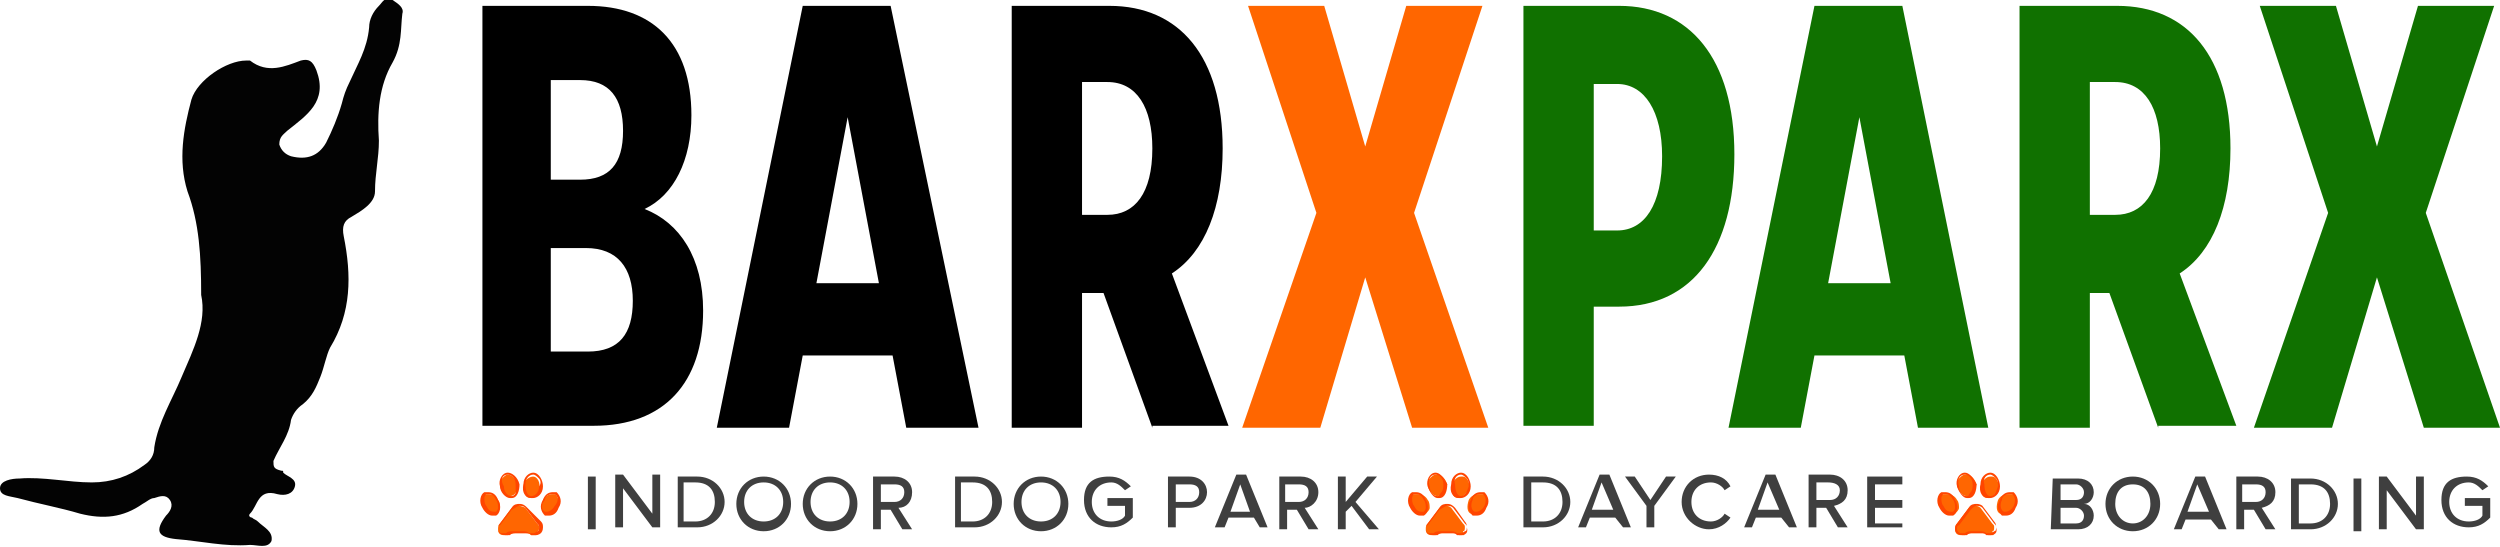 <?xml version="1.0" encoding="utf-8"?>
<!-- Generator: Adobe Illustrator 26.4.1, SVG Export Plug-In . SVG Version: 6.00 Build 0)  -->
<svg version="1.1" id="Logo" xmlns="http://www.w3.org/2000/svg" xmlns:xlink="http://www.w3.org/1999/xlink" x="0px" y="0px"
	 viewBox="0 0 128 28" style="enable-background:new 0 0 128 28;" xml:space="preserve">
<style type="text/css">
	.st0{fill:#3F3F3F;}
	.st1{fill:#FF6601;}
	.st2{fill:#FF4500;}
	.st3{fill:#030303;}
	.st4{fill:#FF6600;}
	.st5{fill:#107100;}
</style>
<path class="st0" d="M30.1,24.4h0.4v2.7h-0.4V24.4z"/>
<path class="st0" d="M31.9,25v2h-0.4v-2.7h0.4l1.5,2v-2h0.4v2.7h-0.4L31.9,25L31.9,25L31.9,25z"/>
<path class="st0" d="M34.7,24.4h1c0.8,0,1.4,0.6,1.4,1.3s-0.6,1.3-1.4,1.3h-1V24.4z M35.6,26.7c0.6,0,1-0.4,1-1s-0.3-1-1-1h-0.6v2
	C35.1,26.7,35.6,26.7,35.6,26.7z"/>
<path class="st0" d="M39.1,24.4c0.8,0,1.4,0.6,1.4,1.4s-0.6,1.4-1.4,1.4s-1.4-0.6-1.4-1.4S38.3,24.4,39.1,24.4z M39.1,24.7
	c-0.6,0-1,0.4-1,1s0.4,1,1,1s1-0.4,1-1S39.7,24.7,39.1,24.7z"/>
<path class="st0" d="M42.5,24.4c0.8,0,1.4,0.6,1.4,1.4s-0.6,1.4-1.4,1.4s-1.4-0.6-1.4-1.4S41.7,24.4,42.5,24.4z M42.5,24.7
	c-0.6,0-1,0.4-1,1s0.4,1,1,1s1-0.4,1-1S43.1,24.7,42.5,24.7z"/>
<path class="st0" d="M45.6,26.1h-0.5v1h-0.4v-2.7h1.1c0.5,0,0.9,0.3,0.9,0.8S46.4,26,46,26l0.7,1.1h-0.5L45.6,26.1L45.6,26.1
	L45.6,26.1z M45.8,24.8h-0.7v0.9h0.7c0.3,0,0.5-0.2,0.5-0.5S46.1,24.8,45.8,24.8C45.8,24.8,45.8,24.8,45.8,24.8z"/>
<path class="st0" d="M48.9,24.4h1c0.8,0,1.4,0.6,1.4,1.3s-0.6,1.3-1.4,1.3h-1V24.4z M49.8,26.7c0.6,0,1-0.4,1-1s-0.3-1-1-1h-0.6v2
	C49.3,26.7,49.8,26.7,49.8,26.7z"/>
<path class="st0" d="M53.3,24.4c0.8,0,1.4,0.6,1.4,1.4s-0.6,1.4-1.4,1.4s-1.4-0.6-1.4-1.4S52.5,24.4,53.3,24.4z M53.3,24.7
	c-0.6,0-1,0.4-1,1s0.4,1,1,1s1-0.4,1-1S53.9,24.7,53.3,24.7z"/>
<path class="st0" d="M56.8,24.4c0.5,0,0.8,0.2,1.1,0.5l-0.3,0.2c-0.2-0.2-0.4-0.4-0.7-0.4c-0.6,0-1,0.4-1,1s0.4,1,1,1
	c0.3,0,0.6-0.1,0.7-0.3v-0.5h-0.9v-0.4h1.3v1c-0.3,0.3-0.6,0.5-1.1,0.5c-0.8,0-1.4-0.5-1.4-1.4S56,24.4,56.8,24.4L56.8,24.4
	L56.8,24.4z"/>
<path class="st0" d="M59.8,24.4h1.1c0.6,0,0.9,0.4,0.9,0.8s-0.3,0.8-0.9,0.8h-0.7v1h-0.4L59.8,24.4L59.8,24.4L59.8,24.4z M60.9,24.8
	h-0.7v0.9h0.7c0.3,0,0.5-0.2,0.5-0.5S61.2,24.8,60.9,24.8C60.9,24.8,60.9,24.8,60.9,24.8z"/>
<path class="st0" d="M64.2,26.5h-1.3l-0.2,0.5h-0.5l1.1-2.7h0.5l1.1,2.7h-0.4L64.2,26.5L64.2,26.5z M63,26.2H64l-0.5-1.4L63,26.2
	L63,26.2L63,26.2z"/>
<path class="st0" d="M66.4,26.1h-0.5v1h-0.4v-2.7h1.1c0.5,0,0.9,0.3,0.9,0.8S67.1,26,66.8,26l0.7,1.1H67L66.4,26.1L66.4,26.1
	L66.4,26.1z M66.5,24.8h-0.7v0.9h0.7c0.3,0,0.5-0.2,0.5-0.5S66.8,24.8,66.5,24.8C66.5,24.8,66.5,24.8,66.5,24.8z"/>
<path class="st0" d="M69.2,25.9l-0.3,0.3v0.9h-0.4v-2.7h0.4v1.3l1.1-1.3h0.5l-1.1,1.3l1.2,1.4h-0.5L69.2,25.9L69.2,25.9L69.2,25.9z"
	/>
<path class="st0" d="M78,24.4h1c0.8,0,1.4,0.6,1.4,1.3S79.8,27,79,27h-1V24.4z M79,26.7c0.6,0,1-0.4,1-1s-0.3-1-1-1h-0.6v2H79z"/>
<path class="st0" d="M82.7,26.5h-1.3L81.2,27h-0.4l1.1-2.7h0.5l1.1,2.7h-0.4L82.7,26.5C82.7,26.5,82.7,26.5,82.7,26.5z M81.5,26.1
	h1.1L82,24.7C82,24.7,81.5,26.1,81.5,26.1z"/>
<path class="st0" d="M84.3,25.9l-1.1-1.5h0.5l0.8,1.2l0.8-1.2h0.5l-1.1,1.5V27h-0.4C84.3,27,84.3,25.9,84.3,25.9z"/>
<path class="st0" d="M86.1,25.7c0-0.8,0.6-1.4,1.4-1.4c0.5,0,0.9,0.2,1.1,0.6l-0.3,0.2c-0.1-0.2-0.4-0.4-0.7-0.4c-0.6,0-1,0.4-1,1
	s0.4,1,1,1c0.3,0,0.6-0.2,0.7-0.4l0.3,0.2c-0.2,0.3-0.6,0.6-1.1,0.6C86.8,27.1,86.1,26.5,86.1,25.7L86.1,25.7L86.1,25.7z"/>
<path class="st0" d="M91.2,26.5h-1.3L89.7,27h-0.4l1.1-2.7h0.5l1.1,2.7h-0.4L91.2,26.5C91.3,26.5,91.3,26.5,91.2,26.5z M90,26.1h1.1
	l-0.6-1.4L90,26.1L90,26.1L90,26.1z"/>
<path class="st0" d="M93.5,26h-0.5v1h-0.4v-2.7h1.1c0.5,0,0.9,0.3,0.9,0.8s-0.3,0.7-0.7,0.8l0.7,1.1h-0.5L93.5,26L93.5,26L93.5,26z
	 M93.6,24.7H93v0.9h0.7c0.3,0,0.5-0.2,0.5-0.5S93.9,24.7,93.6,24.7C93.6,24.7,93.6,24.7,93.6,24.7z"/>
<path class="st0" d="M95.6,24.4h1.8v0.4H96v0.8h1.4v0.4H96v0.8h1.4V27h-1.8V24.4C95.6,24.4,95.6,24.4,95.6,24.4z"/>
<path class="st0" d="M105.1,24.5h1.3c0.5,0,0.8,0.3,0.8,0.7c0,0.3-0.2,0.6-0.5,0.6c0.3,0,0.5,0.3,0.5,0.6c0,0.4-0.3,0.7-0.8,0.7H105
	L105.1,24.5L105.1,24.5L105.1,24.5z M106.3,25.6c0.3,0,0.4-0.2,0.4-0.4s-0.2-0.4-0.4-0.4h-0.8v0.8C105.5,25.6,106.3,25.6,106.3,25.6
	z M106.3,26.8c0.3,0,0.4-0.2,0.4-0.4c0-0.2-0.2-0.4-0.4-0.4h-0.8v0.8H106.3z"/>
<path class="st0" d="M109.2,24.4c0.8,0,1.4,0.6,1.4,1.4s-0.6,1.4-1.4,1.4s-1.4-0.6-1.4-1.4S108.4,24.4,109.2,24.4z M109.2,24.8
	c-0.6,0-0.9,0.4-0.9,1s0.4,1,0.9,1s0.9-0.4,0.9-1S109.8,24.8,109.2,24.8z"/>
<path class="st0" d="M113.2,26.6h-1.3l-0.2,0.5h-0.4l1.1-2.7h0.5l1.1,2.7h-0.4L113.2,26.6C113.2,26.6,113.2,26.6,113.2,26.6z
	 M112,26.2h1.1l-0.6-1.4C112.5,24.8,112,26.2,112,26.2z"/>
<path class="st0" d="M115.4,26.1h-0.5v1h-0.4v-2.7h1.1c0.5,0,0.9,0.3,0.9,0.8s-0.3,0.7-0.7,0.8l0.7,1.1H116L115.4,26.1L115.4,26.1
	L115.4,26.1z M115.5,24.8h-0.7v0.9h0.7c0.3,0,0.5-0.2,0.5-0.5S115.8,24.8,115.5,24.8C115.5,24.8,115.5,24.8,115.5,24.8z"/>
<path class="st0" d="M117.3,24.5h1c0.8,0,1.4,0.6,1.4,1.3s-0.6,1.3-1.4,1.3h-1V24.5z M118.3,26.8c0.6,0,1-0.4,1-1s-0.3-1-1-1h-0.6v2
	C117.7,26.8,118.3,26.8,118.3,26.8z"/>
<path class="st0" d="M120.5,24.5h0.4v2.7h-0.4V24.5z"/>
<path class="st0" d="M122.2,25.1v2h-0.4v-2.7h0.4l1.5,2v-2h0.4v2.7h-0.4L122.2,25.1L122.2,25.1L122.2,25.1z"/>
<path class="st0" d="M126.3,24.4c0.5,0,0.8,0.2,1.1,0.5l-0.3,0.2c-0.2-0.2-0.4-0.4-0.7-0.4c-0.6,0-1,0.4-1,1s0.4,1,1,1
	c0.3,0,0.6-0.1,0.7-0.3v-0.5h-0.9v-0.4h1.3v1c-0.3,0.3-0.6,0.5-1.1,0.5c-0.8,0-1.4-0.5-1.4-1.4S125.5,24.4,126.3,24.4L126.3,24.4
	L126.3,24.4z"/>
<path class="st1" d="M26.1,25.4c-0.2,0-0.4-0.2-0.5-0.5c0-0.2,0-0.3,0.1-0.4s0.2-0.2,0.3-0.2c0,0,0,0,0,0c0.2,0,0.4,0.2,0.5,0.5
	C26.5,25.1,26.4,25.4,26.1,25.4C26.1,25.4,26.1,25.4,26.1,25.4L26.1,25.4z"/>
<path class="st2" d="M26,24.3c0.2,0,0.4,0.2,0.4,0.5c0,0.1,0,0.3,0,0.4s-0.1,0.2-0.2,0.2c0,0,0,0,0,0c-0.2,0-0.4-0.2-0.4-0.5
	C25.6,24.6,25.7,24.3,26,24.3C26,24.3,26,24.3,26,24.3C26,24.3,26,24.3,26,24.3z M26,24.2C26,24.2,25.9,24.2,26,24.2
	c-0.3,0-0.5,0.4-0.4,0.7c0,0.3,0.3,0.6,0.5,0.6c0,0,0,0,0.1,0c0.3,0,0.4-0.4,0.4-0.7C26.5,24.4,26.2,24.2,26,24.2z"/>
<path class="st1" d="M25.3,26.3c-0.2,0-0.4-0.1-0.5-0.3c-0.2-0.3-0.1-0.6,0.1-0.7c0,0,0.1,0,0.1,0c0.2,0,0.4,0.1,0.5,0.3
	c0.1,0.1,0.1,0.3,0.1,0.4c0,0.1-0.1,0.2-0.2,0.3C25.4,26.3,25.3,26.3,25.3,26.3L25.3,26.3z"/>
<path class="st2" d="M25,25.3c0.2,0,0.3,0.1,0.4,0.3c0.1,0.1,0.1,0.3,0.1,0.4c0,0.1-0.1,0.2-0.1,0.2c0,0-0.1,0-0.1,0
	c-0.2,0-0.3-0.1-0.4-0.3c-0.1-0.1-0.1-0.3-0.1-0.4c0-0.1,0.1-0.2,0.1-0.2C24.9,25.3,25,25.3,25,25.3z M25,25.2c-0.1,0-0.1,0-0.2,0
	c-0.2,0.1-0.3,0.5-0.1,0.8c0.1,0.2,0.3,0.4,0.5,0.4c0.1,0,0.1,0,0.2,0c0.2-0.1,0.3-0.5,0.1-0.8C25.4,25.3,25.2,25.2,25,25.2z"/>
<path class="st1" d="M27.2,25.5C27.2,25.5,27.2,25.5,27.2,25.5c-0.2,0-0.3-0.1-0.3-0.2c-0.1-0.1-0.1-0.3-0.1-0.4
	c0-0.3,0.3-0.5,0.5-0.5c0,0,0,0,0,0c0.2,0,0.4,0.3,0.3,0.7C27.6,25.2,27.4,25.5,27.2,25.5L27.2,25.5z"/>
<path class="st2" d="M27.3,24.3C27.3,24.3,27.4,24.3,27.3,24.3c0.1,0,0.2,0.1,0.3,0.2c0.1,0.1,0.1,0.3,0,0.4c0,0.3-0.2,0.5-0.4,0.5
	c0,0,0,0,0,0c-0.2,0-0.3-0.3-0.3-0.6C26.9,24.5,27.1,24.3,27.3,24.3C27.3,24.3,27.3,24.3,27.3,24.3z M27.3,24.2
	c-0.2,0-0.5,0.2-0.5,0.6c-0.1,0.4,0.1,0.7,0.4,0.7c0,0,0,0,0.1,0c0.2,0,0.5-0.2,0.5-0.6C27.8,24.6,27.6,24.2,27.3,24.2
	C27.4,24.2,27.3,24.2,27.3,24.2z"/>
<path class="st1" d="M28,26.3c-0.1,0-0.1,0-0.1,0c-0.2-0.1-0.2-0.4-0.1-0.7c0.1-0.2,0.3-0.3,0.5-0.3c0.1,0,0.1,0,0.1,0
	c0.1,0,0.1,0.1,0.2,0.3c0,0.1,0,0.3-0.1,0.4C28.4,26.2,28.2,26.3,28,26.3L28,26.3z"/>
<path class="st2" d="M28.3,25.3c0,0,0.1,0,0.1,0c0.2,0.1,0.2,0.4,0,0.6c-0.1,0.2-0.3,0.3-0.4,0.3c0,0-0.1,0-0.1,0
	c-0.2-0.1-0.2-0.4,0-0.6C27.9,25.4,28.1,25.3,28.3,25.3z M28.3,25.2c-0.2,0-0.4,0.1-0.5,0.4c-0.2,0.3-0.1,0.6,0.1,0.8
	c0.1,0,0.1,0,0.2,0c0.2,0,0.4-0.1,0.5-0.4c0.2-0.3,0.1-0.6-0.1-0.8C28.4,25.2,28.3,25.2,28.3,25.2z"/>
<path class="st1" d="M27.4,27.4c-0.1,0-0.1,0-0.2,0c-0.1-0.1-0.2-0.1-0.4-0.1h-0.4c-0.2,0-0.2,0-0.4,0.1c-0.1,0-0.1,0-0.2,0
	c-0.2,0-0.3-0.1-0.3-0.3c0-0.1,0-0.2,0.1-0.3l0.6-0.8c0.1-0.1,0.2-0.1,0.3-0.1s0.2,0,0.4,0.1l0.6,0.8c0.1,0.1,0.1,0.1,0.1,0.2
	c0,0.1,0,0.2-0.1,0.2C27.6,27.4,27.5,27.4,27.4,27.4L27.4,27.4L27.4,27.4z"/>
<path class="st2" d="M26.6,25.9c0.1,0,0.2,0,0.3,0.1l0.6,0.8l0,0v0c0.1,0.1,0.1,0.1,0.1,0.2c0,0.1,0,0.2-0.1,0.2
	c0,0-0.1,0.1-0.2,0.1c-0.1,0-0.1,0-0.2,0c-0.1-0.1-0.2-0.1-0.4-0.1h-0.4c-0.2,0-0.3,0-0.4,0.1c0,0-0.1,0-0.2,0
	c-0.1,0-0.2-0.1-0.2-0.2c0-0.1,0-0.2,0.1-0.2l0,0v0l0.6-0.8C26.4,26,26.5,25.9,26.6,25.9L26.6,25.9L26.6,25.9z M26.6,25.8
	c-0.1,0-0.3,0-0.4,0.2l-0.6,0.8c-0.1,0.1-0.1,0.2-0.1,0.3c0,0.2,0.2,0.3,0.4,0.3c0.1,0,0.1,0,0.2,0c0.1-0.1,0.2-0.1,0.4-0.1h0.4
	c0.2,0,0.2,0,0.3,0.1c0.1,0,0.1,0,0.2,0c0.2,0,0.4-0.1,0.4-0.4c0-0.1,0-0.2-0.1-0.3L27,26C26.9,25.9,26.8,25.8,26.6,25.8L26.6,25.8z
	"/>
<path class="st1" d="M73.6,25.4c-0.2,0-0.4-0.2-0.5-0.5c0-0.2,0-0.3,0.1-0.4s0.2-0.2,0.3-0.2c0,0,0,0,0.1,0c0.2,0,0.4,0.2,0.5,0.5
	C74,25.1,73.8,25.4,73.6,25.4C73.6,25.4,73.6,25.4,73.6,25.4C73.6,25.4,73.6,25.4,73.6,25.4z"/>
<path class="st2" d="M73.5,24.3c0.2,0,0.4,0.2,0.4,0.5c0,0.1,0,0.3-0.1,0.4s-0.1,0.2-0.2,0.2c0,0,0,0,0,0c-0.2,0-0.4-0.2-0.4-0.5
	C73.1,24.6,73.2,24.3,73.5,24.3C73.4,24.3,73.4,24.3,73.5,24.3z M73.5,24.2C73.5,24.2,73.4,24.2,73.5,24.2c-0.3,0-0.5,0.4-0.4,0.7
	c0.1,0.3,0.3,0.6,0.5,0.6c0,0,0,0,0.1,0c0.3,0,0.4-0.4,0.4-0.7C73.9,24.4,73.7,24.2,73.5,24.2z"/>
<path class="st1" d="M72.8,26.3c-0.2,0-0.4-0.1-0.5-0.3c-0.2-0.3-0.1-0.6,0.1-0.7c0.1,0,0.1,0,0.2,0c0.2,0,0.4,0.1,0.5,0.3
	c0.1,0.1,0.1,0.3,0.1,0.4c0,0.1-0.1,0.2-0.2,0.3C72.9,26.3,72.8,26.3,72.8,26.3L72.8,26.3z"/>
<path class="st2" d="M72.5,25.3c0.2,0,0.3,0.1,0.4,0.3c0.1,0.1,0.1,0.3,0.1,0.4c0,0.1-0.1,0.2-0.1,0.2c0,0-0.1,0-0.1,0
	c-0.2,0-0.3-0.1-0.4-0.3c-0.1-0.1-0.1-0.3-0.1-0.4c0-0.1,0.1-0.2,0.1-0.2C72.4,25.3,72.5,25.3,72.5,25.3z M72.5,25.2
	c-0.1,0-0.1,0-0.2,0c-0.2,0.1-0.3,0.5-0.1,0.8c0.1,0.2,0.3,0.4,0.5,0.4c0.1,0,0.1,0,0.2,0c0.2-0.1,0.3-0.5,0.1-0.8
	C72.9,25.3,72.7,25.2,72.5,25.2z"/>
<path class="st1" d="M74.7,25.5C74.7,25.5,74.7,25.5,74.7,25.5c-0.2,0-0.3-0.1-0.3-0.2c-0.1-0.1-0.1-0.3-0.1-0.4
	c0.1-0.3,0.3-0.5,0.5-0.5c0,0,0,0,0.1,0c0.2,0,0.4,0.3,0.3,0.7C75.1,25.2,74.9,25.5,74.7,25.5C74.7,25.5,74.7,25.5,74.7,25.5z"/>
<path class="st2" d="M74.8,24.3C74.8,24.3,74.8,24.3,74.8,24.3c0.1,0,0.2,0.1,0.3,0.2c0.1,0.1,0.1,0.3,0.1,0.4
	c-0.1,0.3-0.2,0.5-0.4,0.5c0,0,0,0,0,0c-0.2,0-0.3-0.3-0.3-0.6C74.4,24.5,74.6,24.3,74.8,24.3z M74.8,24.2c-0.2,0-0.5,0.2-0.5,0.6
	c-0.1,0.4,0.1,0.7,0.4,0.7c0,0,0,0,0.1,0c0.2,0,0.5-0.2,0.5-0.6C75.3,24.6,75.1,24.2,74.8,24.2C74.8,24.2,74.8,24.2,74.8,24.2z"/>
<path class="st1" d="M75.5,26.3c-0.1,0-0.1,0-0.2,0c-0.2-0.1-0.2-0.4-0.1-0.7c0.1-0.2,0.3-0.3,0.5-0.3c0.1,0,0.1,0,0.2,0
	c0.1,0,0.2,0.1,0.2,0.3c0,0.1,0,0.3-0.1,0.4C75.9,26.2,75.7,26.3,75.5,26.3L75.5,26.3z"/>
<path class="st2" d="M75.8,25.3c0,0,0.1,0,0.1,0c0.2,0.1,0.2,0.4,0.1,0.6c-0.1,0.2-0.3,0.3-0.4,0.3c-0.1,0-0.1,0-0.1,0
	c-0.2-0.1-0.2-0.4-0.1-0.6C75.4,25.4,75.6,25.3,75.8,25.3z M75.8,25.2c-0.2,0-0.4,0.1-0.5,0.4c-0.2,0.3-0.1,0.6,0.1,0.8
	c0.1,0,0.1,0,0.2,0c0.2,0,0.4-0.1,0.5-0.4c0.2-0.3,0.1-0.6-0.1-0.8C75.9,25.2,75.8,25.2,75.8,25.2z"/>
<path class="st1" d="M74.9,27.4c-0.1,0-0.1,0-0.2,0c-0.1-0.1-0.2-0.1-0.4-0.1h-0.4c-0.2,0-0.2,0-0.4,0.1c-0.1,0-0.1,0-0.2,0
	c-0.2,0-0.3-0.1-0.3-0.3c0-0.1,0-0.2,0.1-0.3l0.6-0.8c0.1-0.1,0.2-0.1,0.3-0.1s0.2,0,0.3,0.1l0.6,0.8c0.1,0.1,0.1,0.1,0.1,0.2
	c0,0.1,0,0.2-0.1,0.2C75,27.4,75,27.4,74.9,27.4L74.9,27.4L74.9,27.4z"/>
<path class="st2" d="M74.1,25.9c0.1,0,0.2,0,0.3,0.1l0.6,0.8l0,0v0c0.1,0.1,0.1,0.1,0.1,0.2c0,0.1,0,0.2-0.1,0.2
	c0,0-0.1,0.1-0.2,0.1c-0.1,0-0.1,0-0.2,0c-0.1-0.1-0.2-0.1-0.4-0.1h-0.4c-0.2,0-0.3,0-0.4,0.1c-0.1,0-0.1,0-0.2,0
	c-0.1,0-0.2-0.1-0.2-0.2c0-0.1,0-0.2,0.1-0.2l0,0v0l0.6-0.8C73.9,26,74,25.9,74.1,25.9L74.1,25.9L74.1,25.9z M74.1,25.8
	c-0.1,0-0.3,0-0.4,0.2l-0.6,0.8C73,26.9,73,27,73,27.1c0,0.2,0.2,0.3,0.4,0.3c0.1,0,0.1,0,0.2,0c0.1-0.1,0.2-0.1,0.3-0.1h0.4
	c0.2,0,0.2,0,0.3,0.1c0.1,0,0.2,0,0.2,0c0.2,0,0.4-0.1,0.3-0.4c0-0.1,0-0.2-0.1-0.3L74.5,26C74.4,25.9,74.3,25.8,74.1,25.8
	C74.1,25.8,74.1,25.8,74.1,25.8z"/>
<path class="st1" d="M100.7,25.4c-0.2,0-0.4-0.2-0.5-0.5c0-0.2,0-0.3,0.1-0.4s0.2-0.2,0.3-0.2c0,0,0,0,0.1,0c0.2,0,0.4,0.2,0.5,0.5
	C101.1,25.1,101,25.4,100.7,25.4C100.7,25.4,100.7,25.4,100.7,25.4C100.7,25.4,100.7,25.4,100.7,25.4z"/>
<path class="st2" d="M100.6,24.3c0.2,0,0.4,0.2,0.4,0.5c0,0.1,0,0.3-0.1,0.4c-0.1,0.1-0.1,0.2-0.2,0.2c0,0,0,0,0,0
	c-0.2,0-0.4-0.2-0.4-0.5C100.2,24.6,100.3,24.3,100.6,24.3C100.5,24.3,100.5,24.3,100.6,24.3L100.6,24.3z M100.6,24.2
	C100.6,24.2,100.5,24.2,100.6,24.2c-0.3,0-0.5,0.4-0.4,0.7c0.1,0.3,0.3,0.6,0.5,0.6c0,0,0,0,0.1,0c0.3,0,0.4-0.4,0.4-0.7
	C101,24.4,100.8,24.2,100.6,24.2z"/>
<path class="st1" d="M99.9,26.3c-0.2,0-0.4-0.1-0.5-0.3c-0.2-0.3-0.1-0.6,0.1-0.7c0.1,0,0.1,0,0.2,0c0.2,0,0.4,0.1,0.5,0.3
	c0.1,0.1,0.1,0.3,0.1,0.4s-0.1,0.2-0.2,0.3C100,26.3,99.9,26.3,99.9,26.3L99.9,26.3z"/>
<path class="st2" d="M99.6,25.3c0.2,0,0.3,0.1,0.4,0.3c0.1,0.1,0.1,0.3,0.1,0.4c0,0.1-0.1,0.2-0.1,0.2c0,0-0.1,0-0.1,0
	c-0.2,0-0.3-0.1-0.4-0.3c-0.1-0.1-0.1-0.3-0.1-0.4c0-0.1,0.1-0.2,0.1-0.2C99.5,25.3,99.6,25.3,99.6,25.3z M99.6,25.2
	c-0.1,0-0.1,0-0.2,0c-0.2,0.1-0.3,0.5-0.1,0.8c0.1,0.2,0.3,0.4,0.5,0.4c0.1,0,0.1,0,0.2,0c0.2-0.1,0.3-0.5,0.1-0.8
	C100,25.3,99.8,25.2,99.6,25.2z"/>
<path class="st1" d="M101.8,25.5C101.8,25.5,101.8,25.5,101.8,25.5c-0.2,0-0.3-0.1-0.3-0.2s-0.1-0.3-0.1-0.4
	c0.1-0.3,0.3-0.5,0.5-0.5c0,0,0,0,0.1,0c0.2,0,0.4,0.3,0.3,0.7C102.2,25.2,102,25.5,101.8,25.5C101.8,25.5,101.8,25.5,101.8,25.5z"
	/>
<path class="st2" d="M101.9,24.3C101.9,24.3,101.9,24.3,101.9,24.3c0.1,0,0.2,0.1,0.3,0.2c0.1,0.1,0.1,0.3,0.1,0.4
	c-0.1,0.3-0.2,0.5-0.4,0.5c0,0,0,0,0,0c-0.2,0-0.3-0.3-0.3-0.6C101.5,24.5,101.7,24.3,101.9,24.3L101.9,24.3z M101.9,24.2
	c-0.2,0-0.5,0.2-0.5,0.6c-0.1,0.4,0.1,0.7,0.4,0.7c0,0,0,0,0.1,0c0.2,0,0.5-0.2,0.5-0.6C102.4,24.6,102.2,24.2,101.9,24.2
	C101.9,24.2,101.9,24.2,101.9,24.2z"/>
<path class="st1" d="M102.6,26.3c-0.1,0-0.1,0-0.2,0c-0.2-0.1-0.2-0.4-0.1-0.7c0.1-0.2,0.3-0.3,0.5-0.3c0.1,0,0.1,0,0.2,0
	c0.1,0,0.2,0.1,0.2,0.3c0,0.1,0,0.3-0.1,0.4C103,26.2,102.8,26.3,102.6,26.3L102.6,26.3z"/>
<path class="st2" d="M102.9,25.3c0,0,0.1,0,0.1,0c0.2,0.1,0.2,0.4,0.1,0.6c-0.1,0.2-0.3,0.3-0.4,0.3c-0.1,0-0.1,0-0.1,0
	c-0.2-0.1-0.2-0.4-0.1-0.6C102.5,25.4,102.7,25.3,102.9,25.3z M102.9,25.2c-0.2,0-0.4,0.1-0.5,0.4c-0.2,0.3-0.1,0.6,0.1,0.8
	c0.1,0,0.1,0,0.2,0c0.2,0,0.4-0.1,0.5-0.4c0.2-0.3,0.1-0.6-0.1-0.8C103,25.2,102.9,25.2,102.9,25.2z"/>
<path class="st1" d="M102,27.4c-0.1,0-0.1,0-0.2,0c-0.1-0.1-0.2-0.1-0.4-0.1H101c-0.2,0-0.2,0-0.4,0.1c-0.1,0-0.1,0-0.2,0
	c-0.2,0-0.3-0.1-0.3-0.3c0-0.1,0-0.2,0.1-0.3l0.6-0.8c0.1-0.1,0.2-0.1,0.3-0.1s0.2,0,0.3,0.1l0.6,0.8c0.1,0.1,0.1,0.1,0.1,0.2
	c0,0.1,0,0.2-0.1,0.2C102.1,27.4,102.1,27.4,102,27.4L102,27.4L102,27.4z"/>
<path class="st2" d="M101.2,25.9c0.1,0,0.2,0,0.3,0.1l0.6,0.8l0,0v0c0.1,0.1,0.1,0.1,0.1,0.2c0,0.1,0,0.2-0.1,0.2
	c0,0-0.1,0.1-0.2,0.1c-0.1,0-0.1,0-0.2,0c-0.1-0.1-0.2-0.1-0.4-0.1H101c-0.2,0-0.3,0-0.4,0.1c-0.1,0-0.1,0-0.2,0
	c-0.1,0-0.2-0.1-0.2-0.2c0-0.1,0-0.2,0.1-0.2l0,0v0l0.6-0.8C101,26,101.1,25.9,101.2,25.9L101.2,25.9L101.2,25.9z M101.2,25.8
	c-0.1,0-0.3,0-0.4,0.2l-0.6,0.8c-0.1,0.1-0.1,0.2-0.1,0.3c0,0.2,0.2,0.3,0.4,0.3c0.1,0,0.1,0,0.2,0c0.1-0.1,0.2-0.1,0.3-0.1h0.4
	c0.2,0,0.2,0,0.3,0.1c0.1,0,0.2,0,0.2,0c0.2,0,0.4-0.1,0.3-0.4c0-0.1,0-0.2-0.1-0.3l-0.6-0.8C101.5,25.9,101.4,25.8,101.2,25.8
	L101.2,25.8L101.2,25.8z"/>
<path class="st3" d="M10.3,15.1c0-2-0.1-3.7-0.7-5.3C9.1,8.2,9.4,6.6,9.8,5.1c0.3-1,1.8-2,2.8-2c0.1,0,0.2,0,0.2,0
	c0.9,0.7,1.8,0.3,2.6,0c0.4-0.1,0.6,0,0.8,0.5c0.6,1.6-0.5,2.3-1.5,3.1c-0.2,0.2-0.4,0.3-0.4,0.7c0.1,0.3,0.3,0.5,0.6,0.6
	c0.8,0.2,1.4,0,1.8-0.7c0.3-0.6,0.6-1.3,0.8-2c0.1-0.4,0.2-0.7,0.4-1.1c0.4-0.9,0.9-1.7,1-2.8c0-0.4,0.2-0.8,0.5-1.1
	c0.2-0.2,0.3-0.5,0.7-0.3c0.3,0.2,0.6,0.4,0.5,0.7c-0.1,0.8,0,1.6-0.5,2.5c-0.7,1.2-0.8,2.6-0.7,4c0,0.9-0.2,1.7-0.2,2.6
	c0,0.6-0.7,1-1.2,1.3c-0.4,0.2-0.5,0.5-0.4,1c0.4,2,0.4,3.9-0.7,5.7c-0.2,0.4-0.3,1-0.5,1.5c-0.2,0.5-0.4,1-0.9,1.4
	c-0.3,0.2-0.5,0.5-0.6,0.8c-0.1,0.8-0.6,1.4-0.9,2.1C14,23.9,14,24,14.4,24.1c0.1,0,0.1,0,0.1,0.1c0.2,0.2,0.7,0.3,0.6,0.7
	c-0.1,0.4-0.5,0.5-0.9,0.4c-1-0.3-1,0.6-1.4,1c-0.1,0.1,0,0.2,0.1,0.2c0.1,0.1,0.2,0.1,0.3,0.2c0.3,0.3,0.8,0.5,0.7,1
	c-0.2,0.4-0.7,0.2-1.1,0.2c-1.3,0.1-2.5-0.2-3.8-0.3c-0.9-0.1-1.1-0.4-0.5-1.2c0.2-0.2,0.4-0.5,0.2-0.8c-0.2-0.3-0.5-0.2-0.8-0.1
	c-0.2,0-0.4,0.2-0.6,0.3c-1,0.7-2,0.8-3.2,0.5c-1-0.3-2.1-0.5-3.2-0.8C0.5,25.4,0,25.4,0,25c0-0.4,0.6-0.5,1-0.5
	c1.2-0.1,2.5,0.2,3.7,0.2c1,0,1.9-0.3,2.7-0.9c0.3-0.2,0.5-0.5,0.5-0.9c0.2-1.3,0.9-2.4,1.4-3.6C9.9,17.9,10.6,16.5,10.3,15.1
	L10.3,15.1L10.3,15.1z"/>
<path d="M36,15.9c0,3.7-2,5.9-5.6,5.9h-5.7V0.3h5.4c3.3,0,5.3,1.9,5.3,5.6c0,2.3-0.9,4.1-2.4,4.8C34.8,11.4,36,13.2,36,15.9L36,15.9
	L36,15.9z M28.2,4.1v5.1h1.5c1.5,0,2.2-0.8,2.2-2.5s-0.7-2.6-2.2-2.6C29.7,4.1,28.2,4.1,28.2,4.1z M30.1,18c1.6,0,2.3-0.9,2.3-2.6
	s-0.8-2.7-2.4-2.7h-1.8V18H30.1L30.1,18z"/>
<path d="M46.4,21.9l-0.7-3.7h-4.6l-0.7,3.7h-3.7l4.4-21.6h4.5l4.5,21.6H46.4z M41.8,14.5H45L43.4,6h0L41.8,14.5
	C41.8,14.5,41.8,14.5,41.8,14.5z"/>
<path d="M59,21.9L56.5,15h-1.1v6.9h-3.6V0.3h5c3.6,0,5.8,2.6,5.8,7.3c0,3-0.9,5.3-2.6,6.4l2.9,7.8H59L59,21.9z M55.4,4.2v6.8h1.3
	c1.4,0,2.3-1.1,2.3-3.4c0-2.1-0.8-3.4-2.3-3.4L55.4,4.2L55.4,4.2z"/>
<path class="st4" d="M76.2,21.9h-3.9l-2.4-7.7l-2.3,7.7h-4l3.8-11L63.9,0.3h3.9l2.1,7.2L72,0.3h3.9l-3.5,10.6L76.2,21.9L76.2,21.9
	L76.2,21.9z"/>
<path class="st5" d="M88.8,7.9c0,4.8-2.1,7.8-5.9,7.8h-1.3v6.1H78V0.3h4.9C86.5,0.3,88.8,3,88.8,7.9z M82.8,11.8
	c1.4,0,2.3-1.3,2.3-3.8c0-2.3-0.9-3.7-2.3-3.7h-1.2v7.5L82.8,11.8L82.8,11.8z"/>
<path class="st5" d="M98.2,21.9l-0.7-3.7h-4.6l-0.7,3.7h-3.7l4.4-21.6h4.5l4.4,21.6H98.2L98.2,21.9z M93.6,14.5h3.2L95.2,6h0
	L93.6,14.5C93.6,14.5,93.6,14.5,93.6,14.5z"/>
<path class="st5" d="M110.5,21.9L108,15H107v6.9h-3.6V0.3h5c3.6,0,5.8,2.6,5.8,7.3c0,3-0.9,5.3-2.6,6.4l2.9,7.8H110.5L110.5,21.9z
	 M107,4.2v6.8h1.3c1.4,0,2.3-1.1,2.3-3.4c0-2.1-0.8-3.4-2.3-3.4L107,4.2L107,4.2z"/>
<path class="st5" d="M128,21.9h-3.9l-2.4-7.7l-2.3,7.7h-4l3.8-11l-3.5-10.6h3.9l2.1,7.2l2.1-7.2h3.9l-3.5,10.6L128,21.9L128,21.9z"
	/>
</svg>

